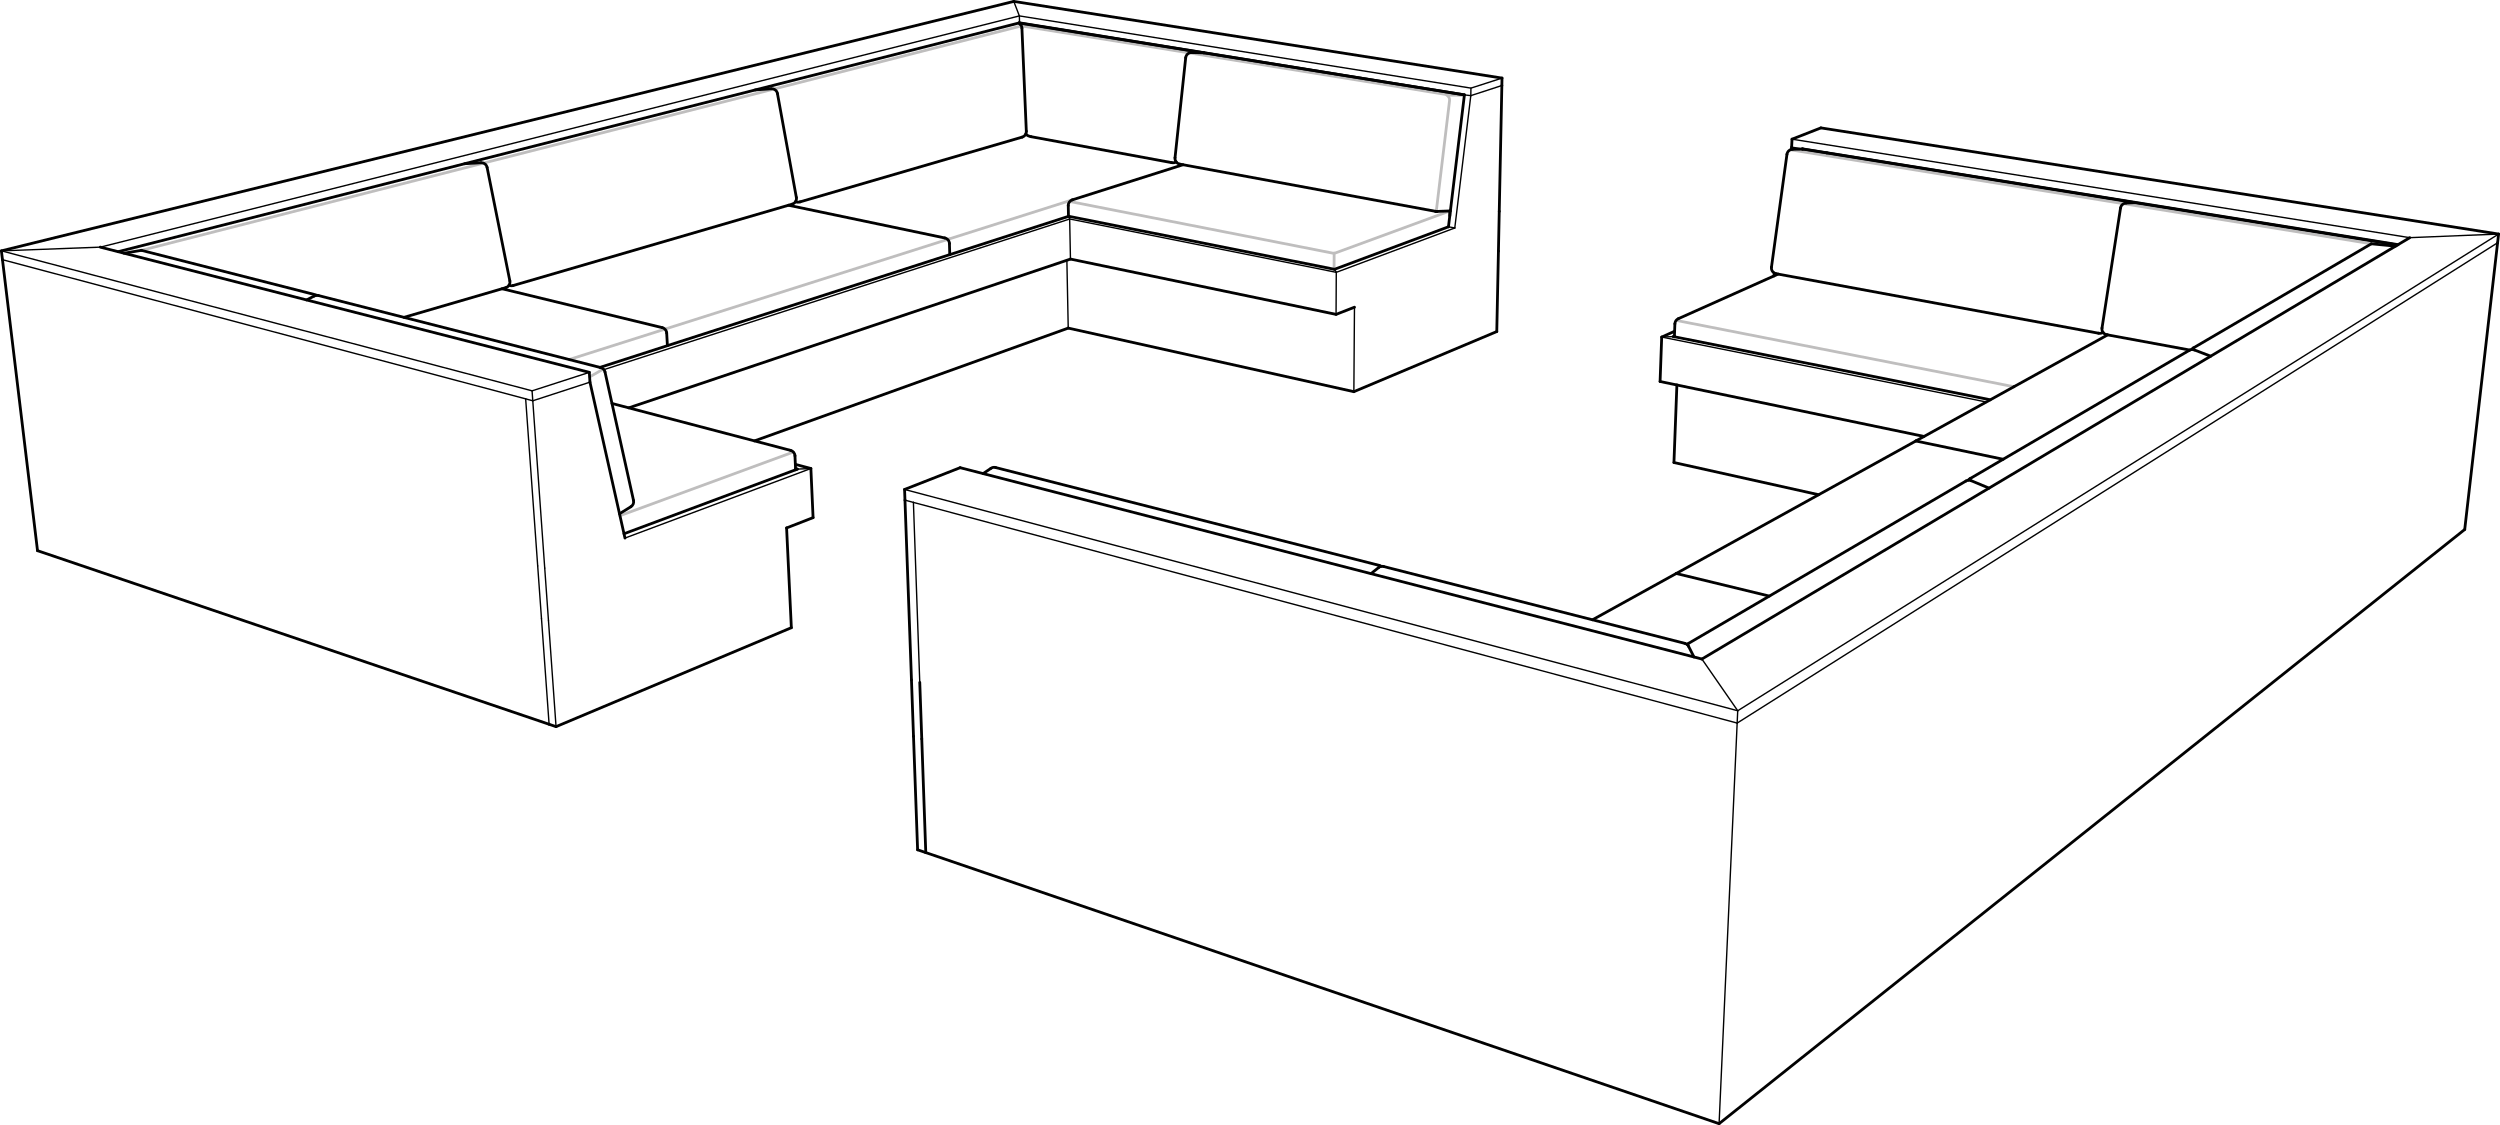 <svg xmlns="http://www.w3.org/2000/svg" width="445.525" height="200.5" viewBox="0 0 445.525 200.5"><g><g id="Layer_1"><line x1="86.627" y1="28.948" x2="25.202" y2="44.614" fill="none" stroke="#bfbebe" stroke-linecap="round" stroke-linejoin="round" stroke-width=".5"></line><line x1="101.426" y1="64.072" x2="118.764" y2="58.57" fill="none" stroke="#bfbebe" stroke-linecap="round" stroke-linejoin="round" stroke-width=".5"></line><line x1="118.764" y1="58.57" x2="169.171" y2="42.575" fill="none" stroke="#bfbebe" stroke-linecap="round" stroke-linejoin="round" stroke-width=".5"></line><line x1="138.381" y1="15.748" x2="86.627" y2="28.948" fill="none" stroke="#bfbebe" stroke-linecap="round" stroke-linejoin="round" stroke-width=".5"></line><line x1="422.594" y1="43.445" x2="378.029" y2="36.235" fill="none" stroke="#bfbebe" stroke-linecap="round" stroke-linejoin="round" stroke-width=".5"></line><line x1="182.016" y1="4.619" x2="138.381" y2="15.748" fill="none" stroke="#bfbebe" stroke-linecap="round" stroke-linejoin="round" stroke-width=".5"></line><line x1="182.016" y1="4.619" x2="211.404" y2="9.342" fill="none" stroke="#bfbebe" stroke-linecap="round" stroke-linejoin="round" stroke-width=".5"></line><line x1="237.746" y1="47.979" x2="237.758" y2="45.123" fill="none" stroke="#bfbebe" stroke-linecap="round" stroke-linejoin="round" stroke-width=".5"></line><path d="M190.646,35.908c15.609,3.066,31.219,6.133,46.829,9.199.197.039.371.025.56-.045,6.782-2.49,13.563-4.98,20.345-7.471" fill="none" stroke="#bfbebe" stroke-linecap="round" stroke-linejoin="round" stroke-width=".5"></path><line x1="169.171" y1="42.575" x2="191.101" y2="35.616" fill="none" stroke="#bfbebe" stroke-linecap="round" stroke-linejoin="round" stroke-width=".5"></line><path d="M211.404,9.342c15.35,2.485,30.701,4.969,46.051,7.454.552.09.935.598.868,1.153-.789,6.577-1.579,13.153-2.369,19.73" fill="none" stroke="#bfbebe" stroke-linecap="round" stroke-linejoin="round" stroke-width=".5"></path><path d="M258.029,17.092c.093-.092.231-.137.413-.135.839.007,1.679.015,2.518.022" fill="none" stroke="#bfbebe" stroke-linecap="round" stroke-linejoin="round" stroke-width=".5"></path><line x1="105.079" y1="67.171" x2="107.516" y2="65.765" fill="none" stroke="#bfbebe" stroke-linecap="round" stroke-linejoin="round" stroke-width=".5"></line><line x1="110.48" y1="91.9" x2="141.382" y2="80.553" fill="none" stroke="#bfbebe" stroke-linecap="round" stroke-linejoin="round" stroke-width=".5"></line><line x1="319.058" y1="26.694" x2="378.029" y2="36.235" fill="none" stroke="#bfbebe" stroke-linecap="round" stroke-linejoin="round" stroke-width=".5"></line><line x1="298.705" y1="57.097" x2="358.897" y2="68.919" fill="none" stroke="#bfbebe" stroke-linecap="round" stroke-linejoin="round" stroke-width=".5"></line><path d="M176.591,83.465c.275-.185.518-.227.84-.146" fill="none" stroke="#010101" stroke-linecap="round" stroke-linejoin="round" stroke-width=".5"></path><path d="M246.103,100.952c-.017-.08-.114-.142-.29-.186" fill="none" stroke="#010101" stroke-linecap="round" stroke-linejoin="round" stroke-width=".5"></path><path d="M245.672,101.156c.289-.231.548-.286.907-.195" fill="none" stroke="#010101" stroke-linecap="round" stroke-linejoin="round" stroke-width=".5"></path><path d="M300.65,114.851c.043-.053.139-.123.288-.21" fill="none" stroke="#010101" stroke-linecap="round" stroke-linejoin="round" stroke-width=".5"></path><path d="M300.255,114.654c.326.083.521.24.673.541" fill="none" stroke="#010101" stroke-linecap="round" stroke-linejoin="round" stroke-width=".5"></path><path d="M350.806,85.584c-.006-.082.083-.175.265-.282" fill="none" stroke="#010101" stroke-linecap="round" stroke-linejoin="round" stroke-width=".5"></path><path d="M350.35,85.724c.321-.187.584-.205.927-.063" fill="none" stroke="#010101" stroke-linecap="round" stroke-linejoin="round" stroke-width=".5"></path><path d="M390.588,62.295c-.006-.075.092-.172.294-.291" fill="none" stroke="#010101" stroke-linecap="round" stroke-linejoin="round" stroke-width=".5"></path><path d="M390.147,62.434c.308-.18.566-.201.898-.073" fill="none" stroke="#010101" stroke-linecap="round" stroke-linejoin="round" stroke-width=".5"></path><path d="M374.779,59.23c-.223.159-.491.209-.805.151" fill="none" stroke="#010101" stroke-linecap="round" stroke-linejoin="round" stroke-width=".5"></path><path d="M374.598,58.467c-.085.557.286,1.082.842,1.184" fill="none" stroke="#010101" stroke-linecap="round" stroke-linejoin="round" stroke-width=".5"></path><path d="M378.878,36.193c-.494.024-.903.393-.978.882" fill="none" stroke="#010101" stroke-linecap="round" stroke-linejoin="round" stroke-width=".5"></path><path d="M299.098,56.793c-.363.162-.602.516-.617.912" fill="none" stroke="#010101" stroke-linecap="round" stroke-linejoin="round" stroke-width=".5"></path><path d="M315.693,47.617c-.076.553.296,1.066.844,1.167" fill="none" stroke="#010101" stroke-linecap="round" stroke-linejoin="round" stroke-width=".5"></path><path d="M319.47,26.602c-.515.008-.947.391-1.017.901" fill="none" stroke="#010101" stroke-linecap="round" stroke-linejoin="round" stroke-width=".5"></path><path d="M182.817,23.847c.099.305.699.469.935.513" fill="none" stroke="#010101" stroke-linecap="round" stroke-linejoin="round" stroke-width=".5"></path><path d="M140.893,80.266c.441.116.756.504.777.96" fill="none" stroke="#010101" stroke-linecap="round" stroke-linejoin="round" stroke-width=".5"></path><path d="M112.901,89.191c.096.433-.092.879-.469,1.113" fill="none" stroke="#010101" stroke-linecap="round" stroke-linejoin="round" stroke-width=".5"></path><path d="M107.058,65.512c.381.097.675.401.76.784" fill="none" stroke="#010101" stroke-linecap="round" stroke-linejoin="round" stroke-width=".5"></path><path d="M56.364,52.641c-.006-.049-.059-.086-.161-.112-10.334-2.638-20.667-5.276-31.001-7.915" fill="none" stroke="#010101" stroke-linecap="round" stroke-linejoin="round" stroke-width=".5"></path><path d="M56.003,52.75c.248-.128.466-.153.736-.084" fill="none" stroke="#010101" stroke-linecap="round" stroke-linejoin="round" stroke-width=".5"></path><path d="M118.015,58.388c.445.108.768.495.795.952" fill="none" stroke="#010101" stroke-linecap="round" stroke-linejoin="round" stroke-width=".5"></path><path d="M168.368,42.406c.471.099.814.507.829.988" fill="none" stroke="#010101" stroke-linecap="round" stroke-linejoin="round" stroke-width=".5"></path><path d="M255.84,37.665c.076.014.152.019.229.017" fill="none" stroke="#010101" stroke-linecap="round" stroke-linejoin="round" stroke-width=".5"></path><path d="M191.101,35.616c-.44.139-.736.553-.727,1.014" fill="none" stroke="#010101" stroke-linecap="round" stroke-linejoin="round" stroke-width=".5"></path><path d="M255.84,37.665c.076.014.152.019.229.017" fill="none" stroke="#010101" stroke-linecap="round" stroke-linejoin="round" stroke-width=".5"></path><path d="M209.602,28.848c-.202.151-.475.196-.817.133" fill="none" stroke="#010101" stroke-linecap="round" stroke-linejoin="round" stroke-width=".5"></path><path d="M209.401,28.115c-.057.541.312,1.037.847,1.136" fill="none" stroke="#010101" stroke-linecap="round" stroke-linejoin="round" stroke-width=".5"></path><path d="M212.364,9.365c-.542-.013-1.004.392-1.062.932" fill="none" stroke="#010101" stroke-linecap="round" stroke-linejoin="round" stroke-width=".5"></path><path d="M181.793,4.305c.211.203.305.411.319.704" fill="none" stroke="#010101" stroke-linecap="round" stroke-linejoin="round" stroke-width=".5"></path><path d="M182.901,23.393c.02.479-.289.91-.75,1.045" fill="none" stroke="#010101" stroke-linecap="round" stroke-linejoin="round" stroke-width=".5"></path><path d="M141.78,35.928c.205.126.474.141.808.044" fill="none" stroke="#010101" stroke-linecap="round" stroke-linejoin="round" stroke-width=".5"></path><path d="M141.919,35.194c.095.525-.222,1.037-.734,1.187" fill="none" stroke="#010101" stroke-linecap="round" stroke-linejoin="round" stroke-width=".5"></path><path d="M137.446,15.817c.531-.039,1.007.328,1.102.853" fill="none" stroke="#010101" stroke-linecap="round" stroke-linejoin="round" stroke-width=".5"></path><path d="M90.728,50.806c.212.129.453.154.723.075" fill="none" stroke="#010101" stroke-linecap="round" stroke-linejoin="round" stroke-width=".5"></path><path d="M90.859,50.06c.106.531-.211,1.055-.731,1.206" fill="none" stroke="#010101" stroke-linecap="round" stroke-linejoin="round" stroke-width=".5"></path><path d="M85.721,29.002c.519-.031.982.325,1.084.836" fill="none" stroke="#010101" stroke-linecap="round" stroke-linejoin="round" stroke-width=".5"></path><line x1="238.099" y1="56.026" x2="190.766" y2="46.168" fill="none" stroke="#010101" stroke-linecap="round" stroke-linejoin="round" stroke-width=".5"></line><line x1="190.625" y1="39.028" x2="190.452" y2="38.543" fill="none" stroke="#010101" stroke-linecap="round" stroke-linejoin="round" stroke-width=".25"></line><line x1="445.097" y1="43.262" x2="439.238" y2="94.354" fill="none" stroke="#010101" stroke-linecap="round" stroke-linejoin="round" stroke-width=".5"></line><line x1="439.238" y1="94.354" x2="306.358" y2="200.25" fill="none" stroke="#010101" stroke-linecap="round" stroke-linejoin="round" stroke-width=".5"></line><line x1="306.358" y1="200.25" x2="164.981" y2="151.938" fill="none" stroke="#010101" stroke-linecap="round" stroke-linejoin="round" stroke-width=".5"></line><line x1="296.131" y1="60.071" x2="298.209" y2="59.981" fill="none" stroke="#010101" stroke-linecap="round" stroke-linejoin="round" stroke-width=".25"></line><line x1="140.178" y1="94.085" x2="144.899" y2="92.245" fill="none" stroke="#010101" stroke-linecap="round" stroke-linejoin="round" stroke-width=".5"></line><line x1="144.899" y1="92.245" x2="144.505" y2="83.49" fill="none" stroke="#010101" stroke-linecap="round" stroke-linejoin="round" stroke-width=".5"></line><line x1="144.505" y1="83.49" x2="142.095" y2="83.603" fill="none" stroke="#010101" stroke-linecap="round" stroke-linejoin="round" stroke-width=".25"></line><line x1="97.075" y1="101.239" x2="97.744" y2="110.614" fill="none" stroke="#010101" stroke-linecap="round" stroke-linejoin="round" stroke-width=".25"></line><line x1="163.526" y1="151.441" x2="164.982" y2="151.937" fill="none" stroke="#010101" stroke-linecap="round" stroke-linejoin="round" stroke-width=".5"></line><line x1="162.795" y1="131.219" x2="163.526" y2="151.441" fill="none" stroke="#010101" stroke-linecap="round" stroke-linejoin="round" stroke-width=".5"></line><line x1="241.38" y1="54.747" x2="238.099" y2="56.026" fill="none" stroke="#010101" stroke-linecap="round" stroke-linejoin="round" stroke-width=".5"></line><line x1="295.843" y1="67.987" x2="296.131" y2="60.071" fill="none" stroke="#010101" stroke-linecap="round" stroke-linejoin="round" stroke-width=".5"></line><line x1="296.131" y1="60.071" x2="298.435" y2="59.03" fill="none" stroke="#010101" stroke-linecap="round" stroke-linejoin="round" stroke-width=".5"></line><line x1="298.209" y1="59.981" x2="298.399" y2="59.894" fill="none" stroke="#010101" stroke-linecap="round" stroke-linejoin="round" stroke-width=".5"></line><line x1=".44" y1="46.281" x2="6.685" y2="98.135" fill="none" stroke="#010101" stroke-linecap="round" stroke-linejoin="round" stroke-width=".5"></line><line x1="97.854" y1="129.073" x2="6.685" y2="98.135" fill="none" stroke="#010101" stroke-linecap="round" stroke-linejoin="round" stroke-width=".5"></line><line x1=".25" y1="44.704" x2="180.666" y2=".25" fill="none" stroke="#010101" stroke-linecap="round" stroke-linejoin="round" stroke-width=".5"></line><line x1="181.66" y1="2.835" x2="17.875" y2="44.043" fill="none" stroke="#010101" stroke-linecap="round" stroke-linejoin="round" stroke-width=".25"></line><line x1="241.38" y1="54.747" x2="241.272" y2="69.8" fill="none" stroke="#010101" stroke-linecap="round" stroke-linejoin="round" stroke-width=".25"></line><line x1="241.272" y1="69.8" x2="190.369" y2="58.469" fill="none" stroke="#010101" stroke-linecap="round" stroke-linejoin="round" stroke-width=".5"></line><line x1="140.178" y1="94.085" x2="141.026" y2="111.862" fill="none" stroke="#010101" stroke-linecap="round" stroke-linejoin="round" stroke-width=".5"></line><line x1="99.092" y1="129.495" x2="141.026" y2="111.862" fill="none" stroke="#010101" stroke-linecap="round" stroke-linejoin="round" stroke-width=".5"></line><line x1="99.092" y1="129.495" x2="97.854" y2="129.073" fill="none" stroke="#010101" stroke-linecap="round" stroke-linejoin="round" stroke-width=".5"></line><line x1="97.744" y1="110.614" x2="99.092" y2="129.495" fill="none" stroke="#010101" stroke-linecap="round" stroke-linejoin="round" stroke-width=".25"></line><line x1="298.717" y1="102.203" x2="283.795" y2="110.455" fill="none" stroke="#010101" stroke-linecap="round" stroke-linejoin="round" stroke-width=".5"></line><line x1="238.139" y1="48.533" x2="237.816" y2="47.993" fill="none" stroke="#010101" stroke-linecap="round" stroke-linejoin="round" stroke-width=".25"></line><line x1="324.099" y1="88.165" x2="298.314" y2="82.427" fill="none" stroke="#010101" stroke-linecap="round" stroke-linejoin="round" stroke-width=".5"></line><line x1="319.235" y1="26.605" x2="319.287" y2="26.219" fill="none" stroke="#010101" stroke-linecap="round" stroke-linejoin="round" stroke-width=".5"></line><line x1="298.838" y1="68.61" x2="298.314" y2="82.427" fill="none" stroke="#010101" stroke-linecap="round" stroke-linejoin="round" stroke-width=".5"></line><line x1="309.579" y1="128.859" x2="306.358" y2="200.25" fill="none" stroke="#010101" stroke-linecap="round" stroke-linejoin="round" stroke-width=".25"></line><line x1="190.369" y1="58.469" x2="134.456" y2="78.573" fill="none" stroke="#010101" stroke-linecap="round" stroke-linejoin="round" stroke-width=".5"></line><line x1="267.645" y1="15.241" x2="267.182" y2="37.659" fill="none" stroke="#010101" stroke-linecap="round" stroke-linejoin="round" stroke-width=".5"></line><line x1="258.366" y1="38.468" x2="258.379" y2="37.592" fill="none" stroke="#010101" stroke-linecap="round" stroke-linejoin="round" stroke-width=".5"></line><line x1="262.136" y1="15.703" x2="262.112" y2="17.043" fill="none" stroke="#010101" stroke-linecap="round" stroke-linejoin="round" stroke-width=".25"></line><line x1="267.672" y1="13.915" x2="267.645" y2="15.241" fill="none" stroke="#010101" stroke-linecap="round" stroke-linejoin="round" stroke-width=".5"></line><line x1="180.666" y1=".25" x2="267.672" y2="13.915" fill="none" stroke="#010101" stroke-linecap="round" stroke-linejoin="round" stroke-width=".5"></line><line x1="161.204" y1="87.225" x2="171.106" y2="83.345" fill="none" stroke="#010101" stroke-linecap="round" stroke-linejoin="round" stroke-width=".5"></line><line x1="161.204" y1="87.225" x2="161.274" y2="89.13" fill="none" stroke="#010101" stroke-linecap="round" stroke-linejoin="round" stroke-width=".5"></line><line x1="309.579" y1="128.859" x2="309.678" y2="126.663" fill="none" stroke="#010101" stroke-linecap="round" stroke-linejoin="round" stroke-width=".25"></line><line x1="324.499" y1="22.793" x2="319.355" y2="24.804" fill="none" stroke="#010101" stroke-linecap="round" stroke-linejoin="round" stroke-width=".5"></line><line x1="319.355" y1="24.804" x2="319.287" y2="26.219" fill="none" stroke="#010101" stroke-linecap="round" stroke-linejoin="round" stroke-width=".5"></line><line x1="445.275" y1="41.71" x2="324.499" y2="22.793" fill="none" stroke="#010101" stroke-linecap="round" stroke-linejoin="round" stroke-width=".5"></line><line x1="445.275" y1="41.71" x2="445.097" y2="43.262" fill="none" stroke="#010101" stroke-linecap="round" stroke-linejoin="round" stroke-width=".5"></line><line x1="266.74" y1="59.086" x2="241.272" y2="69.8" fill="none" stroke="#010101" stroke-linecap="round" stroke-linejoin="round" stroke-width=".5"></line><line x1="267.036" y1="44.748" x2="266.74" y2="59.086" fill="none" stroke="#010101" stroke-linecap="round" stroke-linejoin="round" stroke-width=".5"></line><line x1="161.274" y1="89.13" x2="162.432" y2="121.165" fill="none" stroke="#010101" stroke-linecap="round" stroke-linejoin="round" stroke-width=".5"></line><line x1=".44" y1="46.281" x2=".25" y2="44.704" fill="none" stroke="#010101" stroke-linecap="round" stroke-linejoin="round" stroke-width=".5"></line><line x1="162.432" y1="121.165" x2="162.795" y2="131.219" fill="none" stroke="#010101" stroke-linecap="round" stroke-linejoin="round" stroke-width=".5"></line><line x1="214.546" y1="9.418" x2="181.577" y2="4.098" fill="none" stroke="#010101" stroke-linecap="round" stroke-linejoin="round" stroke-width=".5"></line><line x1="141.744" y1="82.756" x2="144.505" y2="83.49" fill="none" stroke="#010101" stroke-linecap="round" stroke-linejoin="round" stroke-width=".5"></line><line x1="259.256" y1="40.626" x2="262.112" y2="17.043" fill="none" stroke="#010101" stroke-linecap="round" stroke-linejoin="round" stroke-width=".25"></line><line x1="380.455" y1="36.116" x2="427.245" y2="43.663" fill="none" stroke="#010101" stroke-linecap="round" stroke-linejoin="round" stroke-width=".5"></line><path d="M22.109,45.125l3.093-.512" fill="none" stroke="#010101" stroke-linecap="round" stroke-linejoin="round" stroke-width=".5"></path><line x1="260.972" y1="16.91" x2="214.546" y2="9.418" fill="none" stroke="#010101" stroke-linecap="round" stroke-linejoin="round" stroke-width=".5"></line><line x1="325.558" y1="27.227" x2="325.557" y2="27.26" fill="none" stroke="#010101" stroke-linecap="round" stroke-linejoin="round" stroke-width=".5"></line><line x1="190.127" y1="46.38" x2="190.369" y2="58.469" fill="none" stroke="#010101" stroke-linecap="round" stroke-linejoin="round" stroke-width=".25"></line><line x1="321.175" y1="26.576" x2="321.182" y2="26.523" fill="none" stroke="#010101" stroke-linecap="round" stroke-linejoin="round" stroke-width=".5"></line><path d="M426.908,43.866c-1.438-.14-2.876-.28-4.315-.421" fill="none" stroke="#010101" stroke-linecap="round" stroke-linejoin="round" stroke-width=".5"></path><line x1="142.091" y1="83.603" x2="141.778" y2="83.519" fill="none" stroke="#010101" stroke-linecap="round" stroke-linejoin="round" stroke-width=".5"></line><line x1="190.452" y1="38.543" x2="237.816" y2="47.993" fill="none" stroke="#010101" stroke-linecap="round" stroke-linejoin="round" stroke-width=".5"></line><line x1="238.139" y1="48.533" x2="238.099" y2="56.026" fill="none" stroke="#010101" stroke-linecap="round" stroke-linejoin="round" stroke-width=".25"></line><line x1="358.897" y1="68.919" x2="341.416" y2="78.587" fill="none" stroke="#010101" stroke-linecap="round" stroke-linejoin="round" stroke-width=".5"></line><line x1="341.416" y1="78.587" x2="356.981" y2="81.845" fill="none" stroke="#010101" stroke-linecap="round" stroke-linejoin="round" stroke-width=".5"></line><line x1="298.209" y1="59.981" x2="354.689" y2="71.247" fill="none" stroke="#010101" stroke-linecap="round" stroke-linejoin="round" stroke-width=".5"></line><line x1="353.978" y1="71.64" x2="296.131" y2="60.071" fill="none" stroke="#010101" stroke-linecap="round" stroke-linejoin="round" stroke-width=".25"></line><line x1="342.877" y1="77.779" x2="295.843" y2="67.987" fill="none" stroke="#010101" stroke-linecap="round" stroke-linejoin="round" stroke-width=".5"></line><line x1="144.505" y1="83.49" x2="111.375" y2="95.888" fill="none" stroke="#010101" stroke-linecap="round" stroke-linejoin="round" stroke-width=".25"></line><line x1="142.095" y1="83.603" x2="111.209" y2="95.119" fill="none" stroke="#010101" stroke-linecap="round" stroke-linejoin="round" stroke-width=".5"></line><polyline points="267.672 13.915 262.136 15.703 181.66 2.835" fill="none" stroke="#010101" stroke-linecap="round" stroke-linejoin="round" stroke-width=".25"></polyline><line x1="303.293" y1="117.446" x2="429.444" y2="42.354" fill="none" stroke="#010101" stroke-linecap="round" stroke-linejoin="round" stroke-width=".5"></line><line x1="111.375" y1="95.888" x2="105.136" y2="68.103" fill="none" stroke="#010101" stroke-linecap="round" stroke-linejoin="round" stroke-width=".5"></line><line x1="94.947" y1="71.421" x2="97.075" y2="101.239" fill="none" stroke="#010101" stroke-linecap="round" stroke-linejoin="round" stroke-width=".25"></line><line x1="181.66" y1="2.835" x2="181.69" y2="4.069" fill="none" stroke="#010101" stroke-linecap="round" stroke-linejoin="round" stroke-width=".25"></line><line x1="181.69" y1="4.069" x2="21.046" y2="44.853" fill="none" stroke="#010101" stroke-linecap="round" stroke-linejoin="round" stroke-width=".5"></line><line x1="445.275" y1="41.71" x2="309.678" y2="126.663" fill="none" stroke="#010101" stroke-linecap="round" stroke-linejoin="round" stroke-width=".25"></line><line x1="341.416" y1="78.587" x2="298.717" y2="102.203" fill="none" stroke="#010101" stroke-linecap="round" stroke-linejoin="round" stroke-width=".5"></line><line x1="298.717" y1="102.203" x2="315.309" y2="106.23" fill="none" stroke="#010101" stroke-linecap="round" stroke-linejoin="round" stroke-width=".5"></line><line x1="238.139" y1="48.533" x2="259.256" y2="40.626" fill="none" stroke="#010101" stroke-linecap="round" stroke-linejoin="round" stroke-width=".25"></line><line x1="259.256" y1="40.626" x2="258.13" y2="40.416" fill="none" stroke="#010101" stroke-linecap="round" stroke-linejoin="round" stroke-width=".25"></line><line x1="380.455" y1="36.116" x2="321.303" y2="26.574" fill="none" stroke="#010101" stroke-linecap="round" stroke-linejoin="round" stroke-width=".5"></line><line x1="258.13" y1="40.416" x2="260.972" y2="16.91" fill="none" stroke="#010101" stroke-linecap="round" stroke-linejoin="round" stroke-width=".5"></line><line x1="375.608" y1="59.676" x2="358.897" y2="68.919" fill="none" stroke="#010101" stroke-linecap="round" stroke-linejoin="round" stroke-width=".5"></line><line x1="171.106" y1="83.345" x2="303.293" y2="117.446" fill="none" stroke="#010101" stroke-linecap="round" stroke-linejoin="round" stroke-width=".5"></line><line x1="309.678" y1="126.663" x2="161.204" y2="87.225" fill="none" stroke="#010101" stroke-linecap="round" stroke-linejoin="round" stroke-width=".25"></line><line x1="319.355" y1="24.804" x2="429.444" y2="42.354" fill="none" stroke="#010101" stroke-linecap="round" stroke-linejoin="round" stroke-width=".25"></line><line x1="321.182" y1="26.523" x2="427.356" y2="43.601" fill="none" stroke="#010101" stroke-linecap="round" stroke-linejoin="round" stroke-width=".5"></line><line x1="237.816" y1="47.993" x2="258.13" y2="40.416" fill="none" stroke="#010101" stroke-linecap="round" stroke-linejoin="round" stroke-width=".5"></line><line x1="94.82" y1="69.65" x2="105.021" y2="66.357" fill="none" stroke="#010101" stroke-linecap="round" stroke-linejoin="round" stroke-width=".25"></line><line x1="105.021" y1="66.357" x2="105.136" y2="68.103" fill="none" stroke="#010101" stroke-linecap="round" stroke-linejoin="round" stroke-width=".5"></line><line x1="94.82" y1="69.65" x2="94.947" y2="71.421" fill="none" stroke="#010101" stroke-linecap="round" stroke-linejoin="round" stroke-width=".25"></line><line x1="105.021" y1="66.357" x2="17.875" y2="44.043" fill="none" stroke="#010101" stroke-linecap="round" stroke-linejoin="round" stroke-width=".5"></line><line x1=".25" y1="44.704" x2="94.82" y2="69.65" fill="none" stroke="#010101" stroke-linecap="round" stroke-linejoin="round" stroke-width=".25"></line><line x1="106.916" y1="65.475" x2="190.452" y2="38.543" fill="none" stroke="#010101" stroke-linecap="round" stroke-linejoin="round" stroke-width=".5"></line><line x1="190.625" y1="39.028" x2="190.766" y2="46.168" fill="none" stroke="#010101" stroke-linecap="round" stroke-linejoin="round" stroke-width=".25"></line><line x1="190.766" y1="46.168" x2="112.049" y2="72.682" fill="none" stroke="#010101" stroke-linecap="round" stroke-linejoin="round" stroke-width=".5"></line><line x1="85.721" y1="29.002" x2="82.788" y2="29.178" fill="none" stroke="#010101" stroke-linecap="round" stroke-linejoin="round" stroke-width=".5"></line><line x1="90.129" y1="51.267" x2="71.987" y2="56.556" fill="none" stroke="#010101" stroke-linecap="round" stroke-linejoin="round" stroke-width=".5"></line><line x1="90.859" y1="50.06" x2="86.805" y2="29.838" fill="none" stroke="#010101" stroke-linecap="round" stroke-linejoin="round" stroke-width=".5"></line><line x1="137.446" y1="15.817" x2="134.579" y2="16.03" fill="none" stroke="#010101" stroke-linecap="round" stroke-linejoin="round" stroke-width=".5"></line><line x1="141.919" y1="35.194" x2="138.548" y2="16.67" fill="none" stroke="#010101" stroke-linecap="round" stroke-linejoin="round" stroke-width=".5"></line><line x1="141.185" y1="36.381" x2="91.452" y2="50.881" fill="none" stroke="#010101" stroke-linecap="round" stroke-linejoin="round" stroke-width=".5"></line><line x1="182.151" y1="24.438" x2="142.589" y2="35.972" fill="none" stroke="#010101" stroke-linecap="round" stroke-linejoin="round" stroke-width=".5"></line><path d="M181.577,4.098c.072.069.144.138.216.208" fill="none" stroke="#010101" stroke-linecap="round" stroke-linejoin="round" stroke-width=".5"></path><path d="M182.116,5.008c.261,6.124.523,12.247.784,18.371" fill="none" stroke="#010101" stroke-linecap="round" stroke-linejoin="round" stroke-width=".5"></path><line x1="212.364" y1="9.365" x2="214.546" y2="9.418" fill="none" stroke="#010101" stroke-linecap="round" stroke-linejoin="round" stroke-width=".5"></line><line x1="209.401" y1="28.115" x2="211.302" y2="10.297" fill="none" stroke="#010101" stroke-linecap="round" stroke-linejoin="round" stroke-width=".5"></line><line x1="183.752" y1="24.36" x2="208.785" y2="28.98" fill="none" stroke="#010101" stroke-linecap="round" stroke-linejoin="round" stroke-width=".5"></line><line x1="210.829" y1="29.356" x2="191.101" y2="35.616" fill="none" stroke="#010101" stroke-linecap="round" stroke-linejoin="round" stroke-width=".5"></line><line x1="190.374" y1="36.63" x2="190.412" y2="38.55" fill="none" stroke="#010101" stroke-linecap="round" stroke-linejoin="round" stroke-width=".5"></line><line x1="210.248" y1="29.25" x2="255.84" y2="37.665" fill="none" stroke="#010101" stroke-linecap="round" stroke-linejoin="round" stroke-width=".5"></line><line x1="256.069" y1="37.682" x2="258.471" y2="37.588" fill="none" stroke="#010101" stroke-linecap="round" stroke-linejoin="round" stroke-width=".5"></line><line x1="168.368" y1="42.406" x2="140.518" y2="36.576" fill="none" stroke="#010101" stroke-linecap="round" stroke-linejoin="round" stroke-width=".5"></line><line x1="169.258" y1="45.369" x2="169.197" y2="43.394" fill="none" stroke="#010101" stroke-linecap="round" stroke-linejoin="round" stroke-width=".5"></line><line x1="118.015" y1="58.388" x2="89.471" y2="51.458" fill="none" stroke="#010101" stroke-linecap="round" stroke-linejoin="round" stroke-width=".5"></line><line x1="118.94" y1="61.597" x2="118.809" y2="59.34" fill="none" stroke="#010101" stroke-linecap="round" stroke-linejoin="round" stroke-width=".5"></line><line x1="56.003" y1="52.75" x2="54.639" y2="53.456" fill="none" stroke="#010101" stroke-linecap="round" stroke-linejoin="round" stroke-width=".5"></line><line x1="107.058" y1="65.512" x2="56.739" y2="52.666" fill="none" stroke="#010101" stroke-linecap="round" stroke-linejoin="round" stroke-width=".5"></line><polyline points="107.616 65.873 190.625 39.028 238.139 48.533" fill="none" stroke="#010101" stroke-linecap="round" stroke-linejoin="round" stroke-width=".25"></polyline><line x1="112.901" y1="89.191" x2="107.818" y2="66.296" fill="none" stroke="#010101" stroke-linecap="round" stroke-linejoin="round" stroke-width=".5"></line><line x1="110.407" y1="91.556" x2="112.431" y2="90.304" fill="none" stroke="#010101" stroke-linecap="round" stroke-linejoin="round" stroke-width=".5"></line><line x1="140.893" y1="80.266" x2="109.069" y2="71.902" fill="none" stroke="#010101" stroke-linecap="round" stroke-linejoin="round" stroke-width=".5"></line><line x1="141.786" y1="83.719" x2="141.67" y2="81.226" fill="none" stroke="#010101" stroke-linecap="round" stroke-linejoin="round" stroke-width=".5"></line><line x1="321.303" y1="26.574" x2="319.47" y2="26.602" fill="none" stroke="#010101" stroke-linecap="round" stroke-linejoin="round" stroke-width=".5"></line><line x1="315.693" y1="47.617" x2="318.453" y2="27.503" fill="none" stroke="#010101" stroke-linecap="round" stroke-linejoin="round" stroke-width=".5"></line><line x1="316.132" y1="49.175" x2="316.204" y2="48.661" fill="none" stroke="#010101" stroke-linecap="round" stroke-linejoin="round" stroke-width=".5"></line><line x1="316.876" y1="48.843" x2="299.098" y2="56.793" fill="none" stroke="#010101" stroke-linecap="round" stroke-linejoin="round" stroke-width=".5"></line><line x1="298.394" y1="60.018" x2="298.481" y2="57.705" fill="none" stroke="#010101" stroke-linecap="round" stroke-linejoin="round" stroke-width=".5"></line><line x1="378.878" y1="36.193" x2="380.455" y2="36.116" fill="none" stroke="#010101" stroke-linecap="round" stroke-linejoin="round" stroke-width=".5"></line><line x1="374.598" y1="58.467" x2="377.9" y2="37.075" fill="none" stroke="#010101" stroke-linecap="round" stroke-linejoin="round" stroke-width=".5"></line><line x1="390.238" y1="62.381" x2="375.44" y2="59.651" fill="none" stroke="#010101" stroke-linecap="round" stroke-linejoin="round" stroke-width=".5"></line><line x1="316.537" y1="48.784" x2="373.975" y2="59.381" fill="none" stroke="#010101" stroke-linecap="round" stroke-linejoin="round" stroke-width=".5"></line><line x1="391.046" y1="62.36" x2="393.963" y2="63.475" fill="none" stroke="#010101" stroke-linecap="round" stroke-linejoin="round" stroke-width=".5"></line><line x1="390.882" y1="62.004" x2="422.594" y2="43.445" fill="none" stroke="#010101" stroke-linecap="round" stroke-linejoin="round" stroke-width=".5"></line><line x1="351.277" y1="85.661" x2="354.465" y2="86.988" fill="none" stroke="#010101" stroke-linecap="round" stroke-linejoin="round" stroke-width=".5"></line><line x1="351.071" y1="85.302" x2="390.147" y2="62.434" fill="none" stroke="#010101" stroke-linecap="round" stroke-linejoin="round" stroke-width=".5"></line><path d="M301.881,117.082c-.318-.629-.636-1.258-.953-1.888" fill="none" stroke="#010101" stroke-linecap="round" stroke-linejoin="round" stroke-width=".5"></path><line x1="300.938" y1="114.641" x2="350.35" y2="85.724" fill="none" stroke="#010101" stroke-linecap="round" stroke-linejoin="round" stroke-width=".5"></line><line x1="245.672" y1="101.156" x2="244.324" y2="102.228" fill="none" stroke="#010101" stroke-linecap="round" stroke-linejoin="round" stroke-width=".5"></line><line x1="300.255" y1="114.654" x2="246.579" y2="100.961" fill="none" stroke="#010101" stroke-linecap="round" stroke-linejoin="round" stroke-width=".5"></line><line x1="176.591" y1="83.465" x2="175.207" y2="84.398" fill="none" stroke="#010101" stroke-linecap="round" stroke-linejoin="round" stroke-width=".5"></line><line x1="245.812" y1="100.765" x2="177.431" y2="83.32" fill="none" stroke="#010101" stroke-linecap="round" stroke-linejoin="round" stroke-width=".5"></line><line x1="303.293" y1="117.446" x2="309.678" y2="126.663" fill="none" stroke="#010101" stroke-linecap="round" stroke-linejoin="round" stroke-width=".25"></line><line x1="429.444" y1="42.354" x2="445.275" y2="41.71" fill="none" stroke="#010101" stroke-linecap="round" stroke-linejoin="round" stroke-width=".25"></line><line x1="260.972" y1="16.91" x2="181.69" y2="4.069" fill="none" stroke="#010101" stroke-linecap="round" stroke-linejoin="round" stroke-width=".5"></line><line x1="181.66" y1="2.835" x2="180.666" y2=".25" fill="none" stroke="#010101" stroke-linecap="round" stroke-linejoin="round" stroke-width=".25"></line><line x1="17.875" y1="44.043" x2=".25" y2="44.704" fill="none" stroke="#010101" stroke-linecap="round" stroke-linejoin="round" stroke-width=".25"></line><line x1="95.821" y1="100.854" x2="96.496" y2="110.218" fill="none" stroke="#010101" stroke-linecap="round" stroke-linejoin="round" stroke-width=".25"></line><line x1="96.496" y1="110.218" x2="97.854" y2="129.073" fill="none" stroke="#010101" stroke-linecap="round" stroke-linejoin="round" stroke-width=".25"></line><line x1="93.677" y1="71.083" x2=".44" y2="46.281" fill="none" stroke="#010101" stroke-linecap="round" stroke-linejoin="round" stroke-width=".25"></line><line x1="93.677" y1="71.083" x2="95.821" y2="100.848" fill="none" stroke="#010101" stroke-linecap="round" stroke-linejoin="round" stroke-width=".25"></line><line x1="164.267" y1="131.685" x2="164.982" y2="151.937" fill="none" stroke="#010101" stroke-linecap="round" stroke-linejoin="round" stroke-width=".5"></line><line x1="163.911" y1="121.616" x2="164.267" y2="131.685" fill="none" stroke="#010101" stroke-linecap="round" stroke-linejoin="round" stroke-width=".5"></line><line x1="162.778" y1="89.532" x2="163.911" y2="121.616" fill="none" stroke="#010101" stroke-linecap="round" stroke-linejoin="round" stroke-width=".25"></line><line x1="309.579" y1="128.859" x2="162.775" y2="89.533" fill="none" stroke="#010101" stroke-linecap="round" stroke-linejoin="round" stroke-width=".25"></line><line x1="445.097" y1="43.262" x2="309.579" y2="128.859" fill="none" stroke="#010101" stroke-linecap="round" stroke-linejoin="round" stroke-width=".25"></line><line x1="262.112" y1="17.043" x2="267.645" y2="15.241" fill="none" stroke="#010101" stroke-linecap="round" stroke-linejoin="round" stroke-width=".25"></line><line x1="161.274" y1="89.13" x2="162.778" y2="89.532" fill="none" stroke="#010101" stroke-linecap="round" stroke-linejoin="round" stroke-width=".25"></line><line x1="93.677" y1="71.084" x2="94.947" y2="71.421" fill="none" stroke="#010101" stroke-linecap="round" stroke-linejoin="round" stroke-width=".25"></line><line x1="94.947" y1="71.421" x2="105.136" y2="68.103" fill="none" stroke="#010101" stroke-linecap="round" stroke-linejoin="round" stroke-width=".25"></line><line x1="267.182" y1="37.659" x2="267.036" y2="44.748" fill="none" stroke="#010101" stroke-linecap="round" stroke-linejoin="round" stroke-width=".5"></line><line x1="260.972" y1="16.91" x2="262.112" y2="17.043" fill="none" stroke="#010101" stroke-linecap="round" stroke-linejoin="round" stroke-width=".25"></line><line x1="321.182" y1="26.523" x2="319.287" y2="26.219" fill="none" stroke="#010101" stroke-linecap="round" stroke-linejoin="round" stroke-width=".25"></line></g></g></svg>